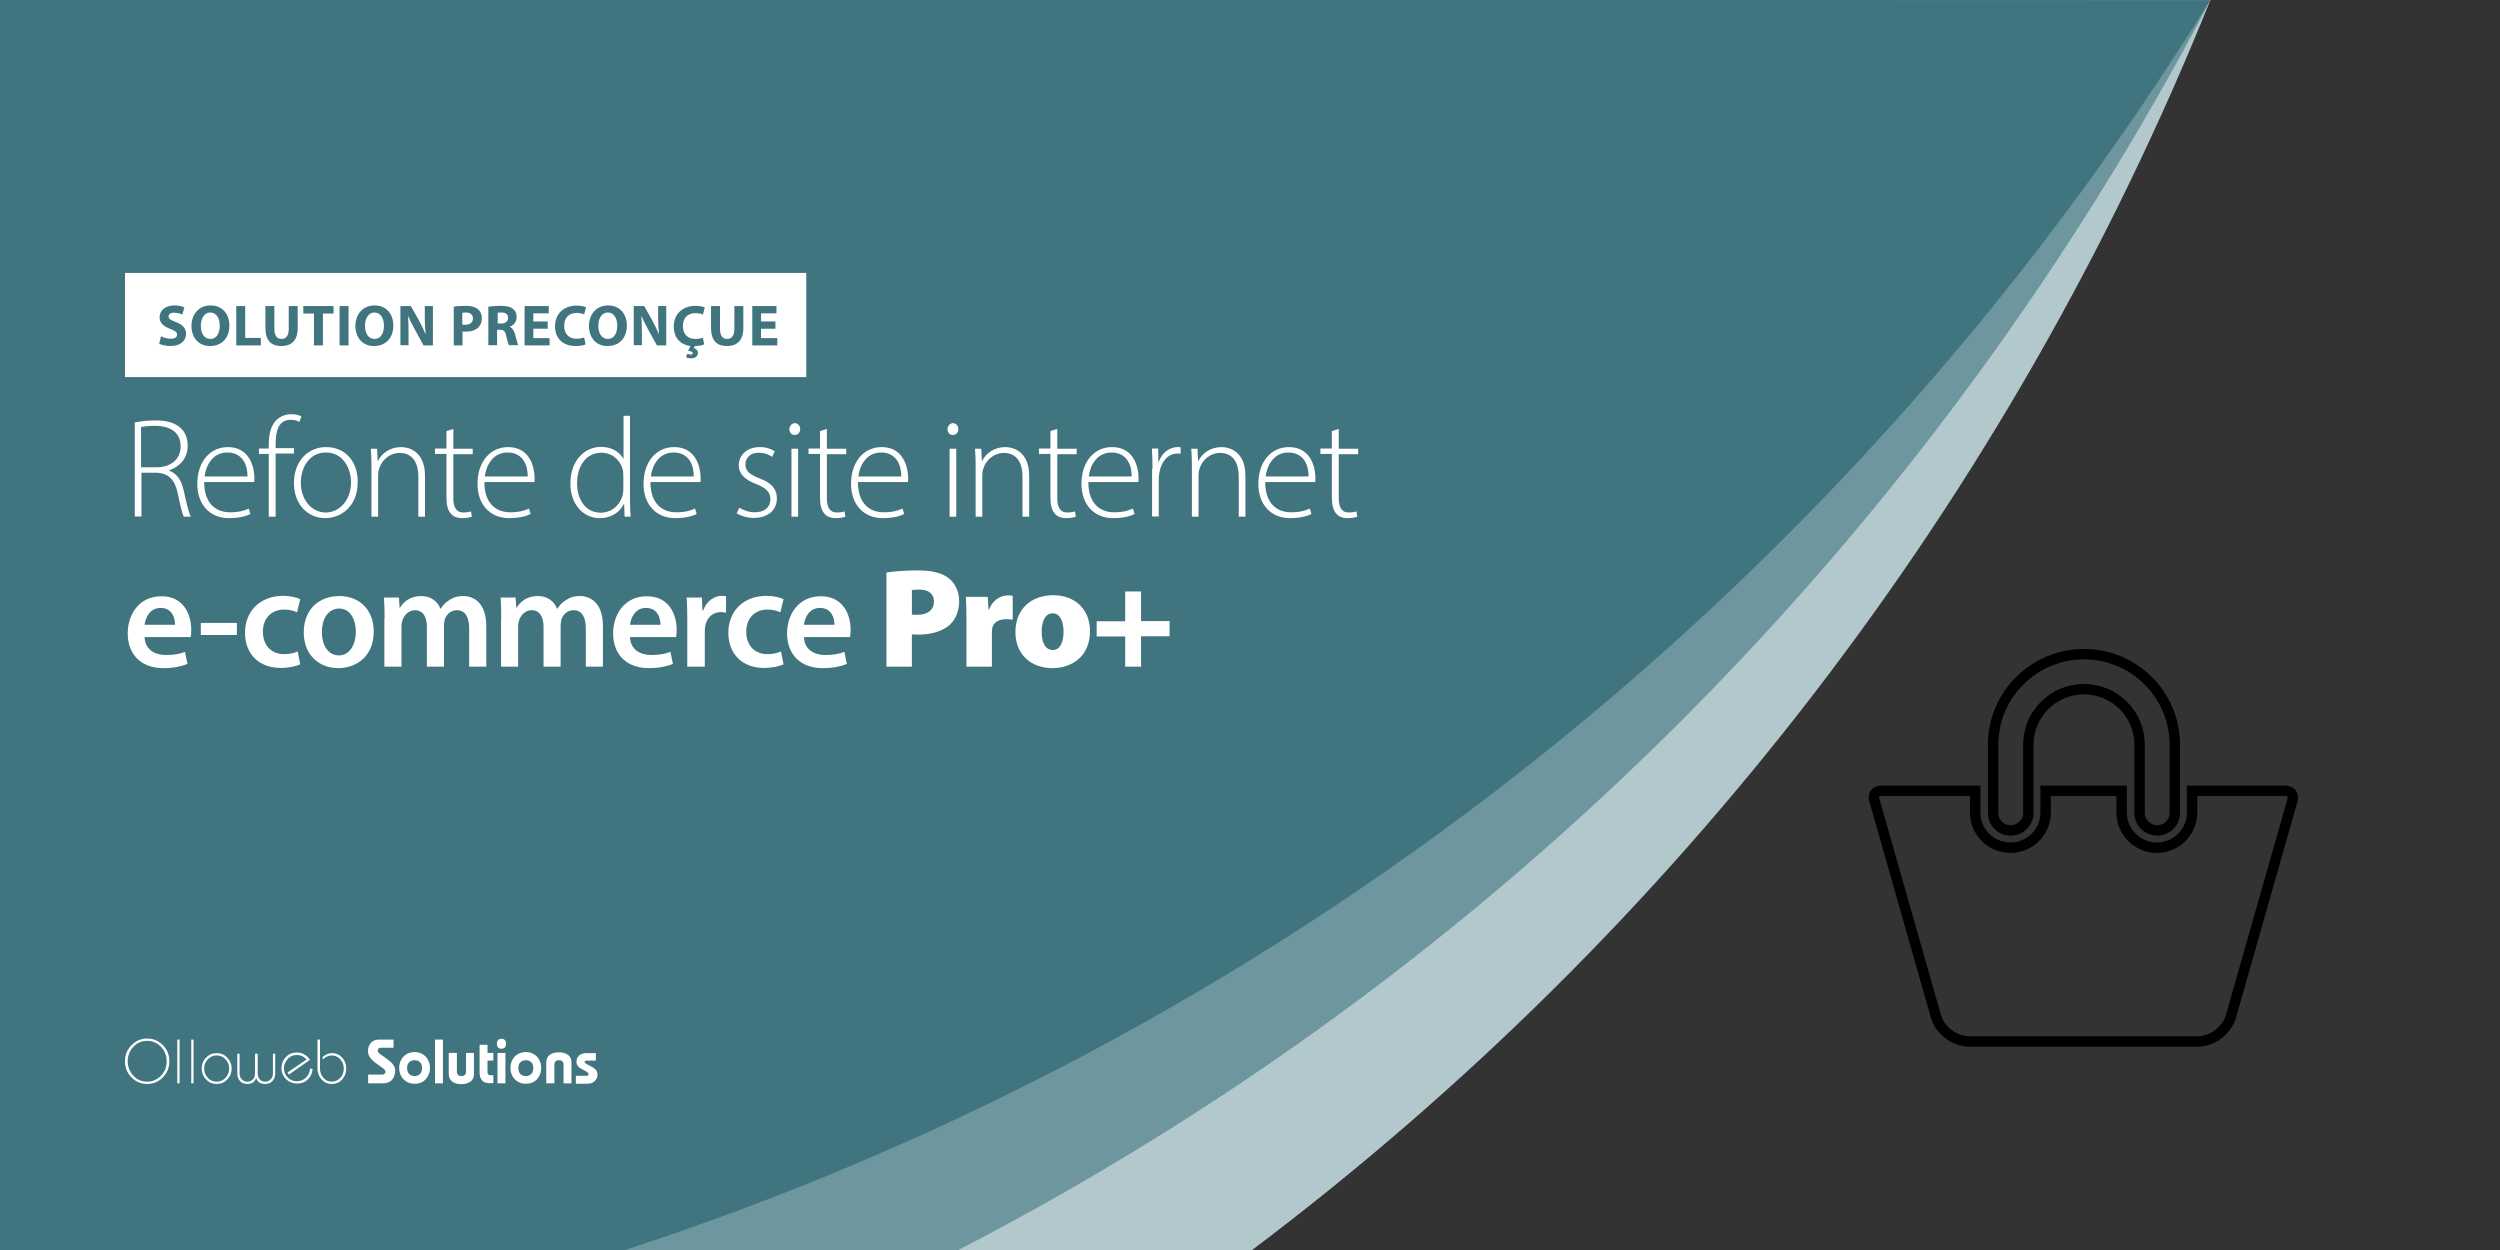 <?xml version="1.0" encoding="utf-8"?>
<!-- Generator: Adobe Illustrator 26.2.1, SVG Export Plug-In . SVG Version: 6.00 Build 0)  -->
<svg version="1.1" xmlns="http://www.w3.org/2000/svg" xmlns:xlink="http://www.w3.org/1999/xlink" x="0px" y="0px" width="1200px"
	 height="600px" viewBox="0 0 1200 600" style="enable-background:new 0 0 1200 600;" xml:space="preserve">
<rect x="0" y="0" width="1200" height="600" fill="#333333" stroke="none"/>
<style type="text/css">
	.st0{fill-rule:evenodd;clip-rule:evenodd;fill:none;stroke:#000000;stroke-width:5;stroke-miterlimit:10;}
	.st1{fill-rule:evenodd;clip-rule:evenodd;fill:#B3C8CC;}
	.st2{fill-rule:evenodd;clip-rule:evenodd;fill:#6E969E;}
	.st3{fill-rule:evenodd;clip-rule:evenodd;fill:#407580;}
	.st4{fill:#FFFFFF;}
	.st5{fill:#407580;}
</style>
<g id="PICTOGRAMME">
	<path class="st0" d="M1100.5,383.7l-29.6,104c-1.8,6.7-8.9,12.2-15.9,12.2H945.1c-7,0-14.1-5.5-15.9-12.2l-29.6-104
		c-0.6-2.3,0.9-4.1,3.2-4.1h45.3v10.5c0,9.3,7.6,16.8,16.9,16.8c9.3,0,16.9-7.5,16.9-16.8v-10.5h36.5v10.5c0,9.3,7.6,16.8,16.9,16.8
		c9.3,0,16.9-7.5,16.9-16.8v-10.5h44.9C1099.6,379.7,1101,381.5,1100.5,383.7z M1035.5,398.6c-4.7,0-8.5-3.8-8.5-8.4v-32.8
		c0-14.7-12-26.6-26.7-26.6c-14.7,0-26.7,11.9-26.7,26.6v32.8c0,4.6-3.8,8.4-8.5,8.4s-8.4-3.8-8.4-8.4v-32.8
		c0-23.9,19.6-43.4,43.6-43.4c24.1,0,43.6,19.5,43.6,43.4v32.8C1043.9,394.8,1040.1,398.6,1035.5,398.6z"/>
</g>
<g id="FOND_FONCE">
	<path class="st1" d="M0,0c11,0,1046,0,1061,0c-96.4,239.6-256.7,446.9-460,600c-11,0-590,0-601,0C0,591,0,26,0,0z"/>
	<path class="st2" d="M1061,0C926.9,256.5,717.2,467.1,460,600c-19,0-449,0-460,0C0,588,0,0,0,0S1049.9,0,1061,0z"/>
	<path class="st3" d="M1060.9,0.1C880.9,291.2,607.3,500,300,600c-20,0-298,0-300,0C0,596,0,0,0,0S1037,0,1060.9,0.1z"/>
</g>
<g id="OLLOWEB">
	<g>
		<path class="st4" d="M70.6,520.3c-3,0-5.5-1.1-7.5-3.2c-2.1-2.1-3.1-4.7-3.1-7.7c0-3,1-5.5,3.1-7.7c2.1-2.1,4.6-3.2,7.5-3.2
			c3,0,5.5,1.1,7.6,3.2s3.1,4.7,3.1,7.7c0,3-1,5.5-3.1,7.7S73.6,520.3,70.6,520.3z M70.6,519.2c2.6,0,4.8-1,6.7-2.9s2.7-4.2,2.7-6.9
			s-0.9-5-2.7-6.9s-4-2.9-6.7-2.9c-2.6,0-4.9,1-6.6,2.9c-1.8,1.9-2.7,4.2-2.7,6.9s0.9,5,2.7,6.9C65.8,518.3,68,519.2,70.6,519.2z"/>
		<path class="st4" d="M86.2,520h-1.1v-21h1.1V520z"/>
		<path class="st4" d="M92.9,520h-1.1v-21h1.1V520z"/>
		<path class="st4" d="M104,505.5c2,0,3.7,0.7,5.1,2.2c1.4,1.5,2.1,3.2,2.1,5.2s-0.7,3.8-2.1,5.2c-1.4,1.5-3.1,2.2-5.1,2.2
			s-3.7-0.7-5.1-2.2c-1.4-1.5-2.1-3.2-2.1-5.2s0.7-3.8,2.1-5.2C100.3,506.2,102,505.5,104,505.5z M104,506.6c-1.7,0-3.1,0.6-4.3,1.9
			c-1.2,1.3-1.7,2.7-1.7,4.4c0,1.7,0.6,3.2,1.7,4.4c1.1,1.3,2.6,1.9,4.3,1.9c1.7,0,3.1-0.6,4.3-1.9c1.1-1.2,1.7-2.7,1.7-4.4
			c0-1.7-0.6-3.2-1.7-4.4C107.1,507.2,105.7,506.6,104,506.6z"/>
		<path class="st4" d="M122.6,505.8h1.1v9.4c0,1.3,0.4,2.3,1.1,3c0.7,0.7,1.5,1,2.5,1s1.8-0.3,2.5-1c0.8-0.7,1.2-1.7,1.2-3v-9.4h1.1
			v9.4c0,1.6-0.5,2.8-1.4,3.8c-0.9,0.9-2.1,1.3-3.5,1.3c-2.2,0-3.6-0.9-4.2-2.8h-0.1c-0.6,1.9-2.1,2.8-4.2,2.8
			c-1.4,0-2.5-0.4-3.4-1.3c-0.9-0.9-1.4-2.2-1.4-3.8v-9.4h1.1v9.4c0,1.3,0.4,2.3,1.2,3c0.7,0.7,1.5,1,2.5,1s1.9-0.3,2.6-1
			c0.8-0.7,1.1-1.7,1.1-3V505.8z"/>
		<path class="st4" d="M138.7,515.8l-0.7-1l9.1-6.2c-1.1-1.4-2.7-2.2-4.6-2.2c-1.8,0-3.3,0.6-4.4,1.9c-1.2,1.3-1.8,2.8-1.8,4.5
			c0,1.7,0.6,3.2,1.8,4.4c1.2,1.2,2.7,1.8,4.4,1.8c1.7,0,3.2-0.6,4.4-1.8c1.2-1.2,1.8-2.6,1.9-4.2h1.2c0,1.9-0.8,3.6-2.1,5
			c-1.4,1.4-3.1,2.1-5.1,2.1c-2.2,0-4-0.7-5.5-2.1c-1.4-1.4-2.2-3.2-2.2-5.3c0-2.1,0.7-3.8,2.1-5.3c1.4-1.5,3.2-2.2,5.3-2.2
			c1.3,0,2.6,0.3,3.7,1c1.1,0.6,1.9,1.5,2.6,2.5L138.7,515.8z"/>
		<path class="st4" d="M152.5,499h1.1v13.9c0,1.7,0.5,3.2,1.6,4.4c1.1,1.3,2.5,1.9,4.1,1.9c1.5,0,2.8-0.6,4-1.8
			c1.2-1.2,1.7-2.7,1.7-4.5c0-1.8-0.6-3.3-1.7-4.5c-1.2-1.2-2.5-1.8-4-1.8c-1.6,0-3.1,0.7-4.4,2v-1.3c1.5-1.2,2.9-1.8,4.4-1.8
			c2,0,3.6,0.7,4.9,2.1c1.3,1.4,2,3.2,2,5.3c0,2.1-0.7,3.9-2,5.3c-1.3,1.4-3,2.1-4.9,2.1c-2,0-3.6-0.7-4.9-2.1c-1.3-1.4-2-3.2-2-5.3
			V499z"/>
		<path class="st4" d="M188.9,499v3.9h-6c-1,0-1.6,0.5-1.6,1.6c0,0.5,0.7,1.2,2.2,2.2c2.1,1.5,3.5,2.5,4,3c1.4,1.3,2.2,2.6,2.2,3.9
			c0,1.7-0.4,3.2-1.2,4.3c-1,1.4-2.6,2.1-4.7,2.1h-7.1v-4.2h6.9c0.4,0,0.7-0.1,1-0.4c0.3-0.3,0.4-0.6,0.4-1.1c0-0.6-0.7-1.3-2.2-2.3
			c-2.1-1.4-3.4-2.4-4-3c-1.4-1.4-2.2-2.9-2.2-4.4c0-1.8,0.6-3.2,1.7-4.3c1-0.9,2.2-1.3,3.5-1.3H188.9z"/>
		<path class="st4" d="M199,505c2.2,0,4,0.8,5.4,2.2c1.3,1.5,2,3.3,2,5.4c0,2.1-0.7,3.9-2,5.4c-1.4,1.5-3.2,2.2-5.4,2.2
			s-4-0.8-5.4-2.2c-1.3-1.5-2-3.3-2-5.4c0-2.1,0.7-3.9,2-5.4C195,505.8,196.8,505,199,505z M199,508.9c-1.1,0-1.9,0.3-2.6,1
			s-1,1.6-1,2.8s0.3,2.1,1,2.8c0.6,0.7,1.5,1,2.6,1s1.9-0.3,2.6-1c0.6-0.7,1-1.6,1-2.8s-0.3-2.1-1-2.8S200.1,508.9,199,508.9z"/>
		<path class="st4" d="M212.6,520h-3.8v-21h3.8V520z"/>
		<path class="st4" d="M215.5,505.4h3.8v8.8c0,1.6,0.7,2.3,2.2,2.3c1.5,0,2.2-0.8,2.2-2.3v-8.8h3.8v10.1c0,1.6-0.5,2.8-1.6,3.6
			c-1.1,0.8-2.6,1.3-4.4,1.3c-1.8,0-3.3-0.4-4.4-1.2c-1.1-0.9-1.7-2.1-1.7-3.6V505.4z"/>
		<path class="st4" d="M234,505.4h2.8v3.7H234v5.4c0,1.1,0.4,1.6,1.3,1.6h1.5v3.8h-2c-3.1,0-4.6-1.8-4.6-5.3v-13.1h3.8V505.4z"/>
		<path class="st4" d="M240.7,498.6c0.7,0,1.2,0.2,1.6,0.6s0.6,1,0.6,1.8s-0.2,1.4-0.6,1.8c-0.4,0.4-1,0.6-1.6,0.6s-1.2-0.2-1.6-0.6
			c-0.4-0.4-0.6-1-0.6-1.8s0.2-1.4,0.6-1.8S240,498.6,240.7,498.6z M242.6,520h-3.8v-14.6h3.8V520z"/>
		<path class="st4" d="M252.4,505c2.2,0,4,0.8,5.4,2.2c1.3,1.5,2,3.3,2,5.4c0,2.1-0.7,3.9-2,5.4c-1.4,1.5-3.2,2.2-5.4,2.2
			s-4-0.8-5.4-2.2c-1.3-1.5-2-3.3-2-5.4c0-2.1,0.7-3.9,2-5.4C248.4,505.8,250.2,505,252.4,505z M252.4,508.9c-1.1,0-1.9,0.3-2.6,1
			s-1,1.6-1,2.8s0.3,2.1,1,2.8c0.6,0.7,1.5,1,2.6,1s1.9-0.3,2.6-1c0.6-0.7,1-1.6,1-2.8s-0.3-2.1-1-2.8S253.5,508.9,252.4,508.9z"/>
		<path class="st4" d="M266,520h-3.8v-10.1c0-1.6,0.6-2.8,1.7-3.6c1.1-0.8,2.5-1.2,4.4-1.2c1.8,0,3.3,0.4,4.4,1.3
			c1.1,0.8,1.6,2,1.6,3.6V520h-3.8v-8.8c0-1.6-0.7-2.3-2.2-2.3c-1.5,0-2.2,0.8-2.2,2.3V520z"/>
		<path class="st4" d="M276.4,520v-3.6h5c0.7,0,1.1-0.3,1.1-0.8c0-0.5-0.5-1-1.5-1.5c-1.6-0.9-2.5-1.4-2.8-1.6
			c-1-0.8-1.5-1.7-1.5-2.7c0-1.5,0.5-2.6,1.4-3.3c0.8-0.6,1.9-1,3.3-1h4.6v3.6h-4.4c-0.6,0-1,0.2-1,0.7c0,0.3,0.5,0.7,1.6,1.3
			c1.5,0.7,2.5,1.3,3,1.7c1.1,0.8,1.6,1.8,1.6,2.9c0,1.4-0.5,2.5-1.4,3.3c-0.9,0.8-2.1,1.2-3.5,1.2H276.4z"/>
	</g>
</g>
<g id="SOLUTION">
	<g>
		<path class="st4" d="M64.6,202.8c2.8-0.6,6.7-1,9.9-1c6,0,9.7,1.3,12.4,3.8c2,1.9,3.2,5,3.2,8.2c0,6.2-3.7,10.1-9,12v0.1
			c3.7,1.2,6,4.6,7.1,9.7c1.6,7.1,2.4,10.5,3.4,12.4h-3.4c-0.7-1.4-1.7-5.4-2.9-11.2c-1.4-6.6-4.2-9.6-10.3-9.9h-7.1v21h-3.2V202.8z
			 M67.8,224.3H75c7.1,0,11.7-3.9,11.7-10c0-7-5.2-9.9-12.4-9.9c-3.1,0-5.4,0.3-6.6,0.6V224.3z"/>
		<path class="st4" d="M98,231.3c0,10.5,5.7,14.6,12.4,14.6c4.8,0,7.2-1,9-1.8l0.8,2.6c-1.2,0.7-4.6,2-10.3,2
			c-9.4,0-15.2-6.8-15.2-16.4c0-10.9,6.3-17.7,14.7-17.7c10.7,0,12.7,10.1,12.7,14.8c0,0.9,0,1.4-0.1,2H98z M118.8,228.7
			c0.1-4.6-1.8-11.5-9.7-11.5c-7.2,0-10.3,6.5-10.9,11.5H118.8z"/>
		<path class="st4" d="M129,248v-30.1h-4.7v-2.6h4.7v-1.8c0-5,1-9.1,3.6-11.8c2-2,4.7-2.9,7.2-2.9c2.1,0,3.9,0.5,4.9,1.1l-1,2.6
			c-0.9-0.5-2.2-1-4.1-1c-6.1,0-7.3,5.6-7.3,11.8v1.8h8.8v2.6h-8.8V248H129z"/>
		<path class="st4" d="M171.7,231.3c0,12.2-8.4,17.4-15.6,17.4c-8.4,0-15-6.6-15-16.8c0-11.2,7.3-17.3,15.4-17.3
			C165.6,214.6,171.7,221.3,171.7,231.3z M144.4,231.7c0,8.2,5.2,14.3,11.9,14.3c6.8,0,12.2-6.1,12.2-14.5c0-6-3.4-14.3-12-14.3
			C148.2,217.2,144.4,224.7,144.4,231.7z"/>
		<path class="st4" d="M178.3,223.2c0-3-0.1-5.2-0.3-7.8h3l0.3,5.9h0.1c1.8-3.7,5.8-6.7,11.2-6.7c3.1,0,11.4,1.6,11.4,13.8V248h-3.2
			v-19.3c0-5.9-2.3-11.3-9-11.3c-4.6,0-8.5,3.3-9.8,7.5c-0.3,0.8-0.5,1.9-0.5,2.9V248h-3.2V223.2z"/>
		<path class="st4" d="M217.6,205.9v9.5h9.3v2.6h-9.3v21.2c0,4.1,1.3,6.8,4.8,6.8c1.7,0,2.9-0.3,3.7-0.5l0.4,2.5
			c-1.1,0.4-2.6,0.7-4.6,0.7c-2.4,0-4.4-0.7-5.6-2.3c-1.5-1.7-2-4.4-2-7.8v-20.7h-5.5v-2.6h5.5v-8.4L217.6,205.9z"/>
		<path class="st4" d="M232.5,231.3c0,10.5,5.7,14.6,12.4,14.6c4.8,0,7.2-1,9-1.8l0.8,2.6c-1.2,0.7-4.6,2-10.3,2
			c-9.4,0-15.2-6.8-15.2-16.4c0-10.9,6.3-17.7,14.7-17.7c10.7,0,12.7,10.1,12.7,14.8c0,0.9,0,1.4-0.1,2H232.5z M253.3,228.7
			c0.1-4.6-1.8-11.5-9.7-11.5c-7.2,0-10.3,6.5-10.9,11.5H253.3z"/>
		<path class="st4" d="M302.4,199.7v40.7c0,2.4,0.1,5.3,0.3,7.6h-2.9l-0.2-6.2h-0.1c-1.7,3.6-5.6,6.9-11.6,6.9
			c-8,0-14.1-6.7-14.1-16.5c-0.1-10.9,6.7-17.7,14.7-17.7c5.6,0,9.2,2.9,10.7,5.7h0.1v-20.6H302.4z M299.2,228.3
			c0-0.9-0.1-2.1-0.3-3c-1.2-4.4-5-8-10.3-8c-7.1,0-11.6,6.2-11.6,14.7c0,7.3,3.7,14.1,11.4,14.1c4.7,0,9-3.1,10.5-8.5
			c0.2-0.9,0.3-1.7,0.3-2.7V228.3z"/>
		<path class="st4" d="M312.2,231.3c0,10.5,5.7,14.6,12.4,14.6c4.8,0,7.2-1,9-1.8l0.8,2.6c-1.2,0.7-4.6,2-10.3,2
			c-9.4,0-15.2-6.8-15.2-16.4c0-10.9,6.3-17.7,14.7-17.7c10.7,0,12.7,10.1,12.7,14.8c0,0.9,0,1.4-0.1,2H312.2z M333,228.7
			c0.1-4.6-1.8-11.5-9.7-11.5c-7.2,0-10.3,6.5-10.9,11.5H333z"/>
		<path class="st4" d="M354.9,243.7c1.8,1.1,4.4,2.2,7.3,2.2c5.2,0,7.6-2.8,7.6-6.2c0-3.6-2.2-5.5-6.9-7.4c-5.4-2-8.3-5-8.3-8.9
			c0-4.7,3.7-8.8,10.1-8.8c3,0,5.5,0.9,7.2,2l-1.3,2.7c-1.1-0.8-3.2-2-6.5-2c-4.1,0-6.3,2.7-6.3,5.6c0,3.4,2.3,4.9,6.7,6.7
			c5.3,2,8.4,4.7,8.4,9.7c0,5.6-4.4,9.3-11,9.3c-3.2,0-6.1-0.9-8.3-2.2L354.9,243.7z"/>
		<path class="st4" d="M384.1,206c0,1.5-1,2.8-2.7,2.8c-1.5,0-2.5-1.3-2.5-2.8c0-1.5,1.2-2.9,2.7-2.9
			C383.1,203.2,384.1,204.5,384.1,206z M379.9,248v-32.6h3.2V248H379.9z"/>
		<path class="st4" d="M396.9,205.9v9.5h9.3v2.6h-9.3v21.2c0,4.1,1.3,6.8,4.8,6.8c1.7,0,2.9-0.3,3.7-0.5l0.4,2.5
			c-1.1,0.4-2.6,0.7-4.6,0.7c-2.4,0-4.4-0.7-5.6-2.3c-1.5-1.7-2-4.4-2-7.8v-20.7h-5.5v-2.6h5.5v-8.4L396.9,205.9z"/>
		<path class="st4" d="M411.8,231.3c0,10.5,5.7,14.6,12.4,14.6c4.8,0,7.2-1,9-1.8l0.8,2.6c-1.2,0.7-4.6,2-10.3,2
			c-9.4,0-15.2-6.8-15.2-16.4c0-10.9,6.3-17.7,14.7-17.7c10.7,0,12.7,10.1,12.7,14.8c0,0.9,0,1.4-0.1,2H411.8z M432.6,228.7
			c0.1-4.6-1.8-11.5-9.7-11.5c-7.2,0-10.3,6.5-10.9,11.5H432.6z"/>
		<path class="st4" d="M460,206c0,1.5-1,2.8-2.7,2.8c-1.5,0-2.5-1.3-2.5-2.8c0-1.5,1.2-2.9,2.7-2.9C459,203.2,460,204.5,460,206z
			 M455.8,248v-32.6h3.2V248H455.8z"/>
		<path class="st4" d="M468.3,223.2c0-3-0.1-5.2-0.3-7.8h3l0.3,5.9h0.1c1.8-3.7,5.8-6.7,11.2-6.7c3.1,0,11.4,1.6,11.4,13.8V248h-3.2
			v-19.3c0-5.9-2.3-11.3-9-11.3c-4.6,0-8.5,3.3-9.8,7.5c-0.3,0.8-0.5,1.9-0.5,2.9V248h-3.2V223.2z"/>
		<path class="st4" d="M507.5,205.9v9.5h9.3v2.6h-9.3v21.2c0,4.1,1.3,6.8,4.8,6.8c1.7,0,2.9-0.3,3.7-0.5l0.4,2.5
			c-1.1,0.4-2.6,0.7-4.6,0.7c-2.4,0-4.4-0.7-5.6-2.3c-1.5-1.7-2-4.4-2-7.8v-20.7h-5.5v-2.6h5.5v-8.4L507.5,205.9z"/>
		<path class="st4" d="M522.4,231.3c0,10.5,5.7,14.6,12.4,14.6c4.8,0,7.2-1,9-1.8l0.8,2.6c-1.2,0.7-4.6,2-10.3,2
			c-9.4,0-15.2-6.8-15.2-16.4c0-10.9,6.3-17.7,14.7-17.7c10.7,0,12.7,10.1,12.7,14.8c0,0.9,0,1.4-0.1,2H522.4z M543.2,228.7
			c0.1-4.6-1.8-11.5-9.7-11.5c-7.2,0-10.3,6.5-10.9,11.5H543.2z"/>
		<path class="st4" d="M553.2,225.1c0-3.3-0.1-6.7-0.3-9.8h3l0.1,6.6h0.1c1.4-4.1,4.8-7.3,9.3-7.3c0.4,0,0.9,0.1,1.3,0.1v3.1
			c-0.5-0.1-1-0.1-1.6-0.1c-4.5,0-7.7,3.9-8.6,9.1c-0.1,1-0.3,2-0.3,3.1v18h-3.2V225.1z"/>
		<path class="st4" d="M572.1,223.2c0-3-0.1-5.2-0.3-7.8h3l0.3,5.9h0.1c1.8-3.7,5.8-6.7,11.2-6.7c3.1,0,11.4,1.6,11.4,13.8V248h-3.2
			v-19.3c0-5.9-2.3-11.3-9-11.3c-4.6,0-8.5,3.3-9.8,7.5c-0.3,0.8-0.5,1.9-0.5,2.9V248h-3.2V223.2z"/>
		<path class="st4" d="M607.3,231.3c0,10.5,5.7,14.6,12.4,14.6c4.8,0,7.2-1,9-1.8l0.8,2.6c-1.2,0.7-4.6,2-10.3,2
			c-9.4,0-15.2-6.8-15.2-16.4c0-10.9,6.3-17.7,14.7-17.7c10.7,0,12.7,10.1,12.7,14.8c0,0.9,0,1.4-0.1,2H607.3z M628.1,228.7
			c0.1-4.6-1.8-11.5-9.7-11.5c-7.2,0-10.3,6.5-10.9,11.5H628.1z"/>
		<path class="st4" d="M642.6,205.9v9.5h9.3v2.6h-9.3v21.2c0,4.1,1.3,6.8,4.8,6.8c1.7,0,2.9-0.3,3.7-0.5l0.4,2.5
			c-1.1,0.4-2.6,0.7-4.6,0.7c-2.4,0-4.4-0.7-5.6-2.3c-1.5-1.7-2-4.4-2-7.8v-20.7h-5.5v-2.6h5.5v-8.4L642.6,205.9z"/>
		<path class="st4" d="M69.4,305.8c0.2,6,4.9,8.6,10.2,8.6c3.9,0,6.7-0.5,9.2-1.5l1.2,5.8c-2.9,1.2-6.8,2-11.6,2
			c-10.7,0-17.1-6.6-17.1-16.7c0-9.2,5.6-17.8,16.2-17.8c10.7,0,14.3,8.8,14.3,16.1c0,1.6-0.1,2.8-0.3,3.5H69.4z M84,299.9
			c0.1-3.1-1.3-8.1-6.9-8.1c-5.2,0-7.3,4.7-7.7,8.1H84z"/>
		<path class="st4" d="M113.7,299v5.8H96.4V299H113.7z"/>
		<path class="st4" d="M144.1,318.9c-1.8,0.8-5.2,1.7-9.4,1.7c-10.3,0-17.1-6.6-17.1-16.9c0-9.9,6.8-17.7,18.4-17.7
			c3.1,0,6.2,0.7,8.1,1.6l-1.5,6.3c-1.4-0.6-3.3-1.3-6.3-1.3c-6.4,0-10.2,4.7-10.1,10.7c0,6.8,4.4,10.7,10.1,10.7
			c2.9,0,5-0.6,6.6-1.3L144.1,318.9z"/>
		<path class="st4" d="M179.4,303.1c0,12.2-8.6,17.6-17,17.6c-9.4,0-16.6-6.5-16.6-17.1c0-10.9,7.1-17.5,17.1-17.5
			C172.8,286.1,179.4,293,179.4,303.1z M154.5,303.4c0,6.4,3.1,11.2,8.2,11.2c4.8,0,8.1-4.7,8.1-11.4c0-5.2-2.3-11.1-8-11.1
			C156.9,292.2,154.5,297.9,154.5,303.4z"/>
		<path class="st4" d="M184.6,296.7c0-3.8-0.1-7-0.3-9.9h7.2l0.3,4.9h0.2c1.6-2.6,4.6-5.6,10.2-5.6c4.4,0,7.8,2.4,9.2,6.1h0.1
			c1.2-1.8,2.5-3.2,4.1-4.1c1.8-1.3,3.9-2,6.7-2c5.5,0,11.1,3.7,11.1,14.3V320h-8.2v-18.3c0-5.5-1.9-8.8-5.9-8.8c-2.9,0-5,2-5.8,4.4
			c-0.2,0.8-0.4,1.8-0.4,2.8V320h-8.2v-19.2c0-4.6-1.8-7.9-5.7-7.9c-3.1,0-5.2,2.4-6,4.8c-0.3,0.8-0.5,1.8-0.5,2.7V320h-8.2V296.7z"
			/>
		<path class="st4" d="M240.6,296.7c0-3.8-0.1-7-0.3-9.9h7.2l0.3,4.9h0.2c1.6-2.6,4.6-5.6,10.2-5.6c4.4,0,7.8,2.4,9.2,6.1h0.1
			c1.2-1.8,2.5-3.2,4.1-4.1c1.8-1.3,3.9-2,6.7-2c5.5,0,11.1,3.7,11.1,14.3V320h-8.2v-18.3c0-5.5-1.9-8.8-5.9-8.8c-2.9,0-5,2-5.8,4.4
			c-0.2,0.8-0.4,1.8-0.4,2.8V320h-8.2v-19.2c0-4.6-1.8-7.9-5.7-7.9c-3.1,0-5.2,2.4-6,4.8c-0.3,0.8-0.5,1.8-0.5,2.7V320h-8.2V296.7z"
			/>
		<path class="st4" d="M302.4,305.8c0.2,6,4.9,8.6,10.2,8.6c3.9,0,6.7-0.5,9.2-1.5l1.2,5.8c-2.9,1.2-6.8,2-11.6,2
			c-10.7,0-17.1-6.6-17.1-16.7c0-9.2,5.6-17.8,16.2-17.8c10.7,0,14.3,8.8,14.3,16.1c0,1.6-0.1,2.8-0.3,3.5H302.4z M317,299.9
			c0.1-3.1-1.3-8.1-6.9-8.1c-5.2,0-7.3,4.7-7.7,8.1H317z"/>
		<path class="st4" d="M329.9,297.5c0-4.5-0.1-7.7-0.3-10.7h7.3l0.3,6.3h0.3c1.6-4.7,5.5-7.1,9-7.1c0.8,0,1.3,0.1,2,0.2v7.9
			c-0.7-0.1-1.4-0.3-2.4-0.3c-4,0-6.7,2.6-7.5,6.3c-0.1,0.7-0.3,1.6-0.3,2.6V320h-8.4V297.5z"/>
		<path class="st4" d="M376.1,318.9c-1.8,0.8-5.2,1.7-9.4,1.7c-10.3,0-17.1-6.6-17.1-16.9c0-9.9,6.8-17.7,18.4-17.7
			c3.1,0,6.2,0.7,8.1,1.6l-1.5,6.3c-1.4-0.6-3.3-1.3-6.3-1.3c-6.4,0-10.2,4.7-10.1,10.7c0,6.8,4.4,10.7,10.1,10.7
			c2.9,0,5-0.6,6.6-1.3L376.1,318.9z"/>
		<path class="st4" d="M385.9,305.8c0.2,6,4.9,8.6,10.2,8.6c3.9,0,6.7-0.5,9.2-1.5l1.2,5.8c-2.9,1.2-6.8,2-11.6,2
			c-10.7,0-17.1-6.6-17.1-16.7c0-9.2,5.6-17.8,16.2-17.8c10.7,0,14.3,8.8,14.3,16.1c0,1.6-0.1,2.8-0.3,3.5H385.9z M400.5,299.9
			c0.1-3.1-1.3-8.1-6.9-8.1c-5.2,0-7.3,4.7-7.7,8.1H400.5z"/>
		<path class="st4" d="M425.5,274.8c3.3-0.5,8.2-1,15.2-1c6.6,0,11.3,1.2,14.5,3.6c3.1,2.3,5.2,6.4,5.2,11.1c0,4.6-1.6,8.7-4.4,11.3
			c-3.7,3.3-9.1,4.8-15.3,4.8c-1.2,0-2.2-0.1-3-0.1V320h-12.2V274.8z M437.7,295c0.7,0.1,1.5,0.1,2.8,0.1c4.8,0,7.8-2.4,7.8-6.4
			c0-3.4-2.3-5.7-6.9-5.7c-1.8,0-3.1,0.1-3.7,0.3V295z"/>
		<path class="st4" d="M463.9,297.8c0-5.3-0.1-8.5-0.3-11.3h10.5l0.4,6.1h0.3c1.8-5.1,6.1-6.8,8.9-6.8c1.1,0,1.6,0,2.4,0.2v11.5
			c-0.9-0.2-1.8-0.3-3.1-0.3c-3.6,0-6.1,1.5-6.7,4.2c-0.1,0.6-0.2,1.3-0.2,2.1V320h-12.2V297.8z"/>
		<path class="st4" d="M523.2,302.9c0,12.2-8.7,17.8-18.1,17.8c-10,0-17.7-6.4-17.7-17.3c0-10.6,7-17.7,18.4-17.7
			C516.3,285.8,523.2,292.8,523.2,302.9z M500,303.2c0,5,1.6,8.8,5.4,8.8c3.3,0,5.1-3.5,5.1-8.8c0-4.6-1.5-8.8-5.2-8.8
			C501.4,294.4,500,298.8,500,303.2z"/>
		<path class="st4" d="M547.7,283.8v14.3h13.7v7.3h-13.7V320h-7.6v-14.5h-13.7v-7.3h13.7v-14.3H547.7z"/>
	</g>
</g>
<g id="PRECONCU_-_copie">
	<rect x="60" y="131" class="st4" width="327" height="50"/>
	<g>
		<path class="st5" d="M77.3,161.4c1.1,0.6,2.9,1.2,4.7,1.2c2,0,3-0.8,3-2c0-1.2-0.9-1.8-3.2-2.7c-3.1-1.1-5.2-2.8-5.2-5.6
			c0-3.2,2.7-5.7,7.1-5.7c2.1,0,3.7,0.4,4.8,1l-1,3.4c-0.8-0.4-2.1-0.9-3.9-0.9c-1.8,0-2.7,0.8-2.7,1.8c0,1.2,1.1,1.7,3.5,2.7
			c3.3,1.2,4.9,3,4.9,5.6c0,3.2-2.4,5.9-7.6,5.9c-2.2,0-4.3-0.6-5.3-1.1L77.3,161.4z"/>
		<path class="st5" d="M110.1,156.2c0,6.2-3.8,9.9-9.3,9.9c-5.6,0-8.9-4.2-8.9-9.6c0-5.7,3.6-9.9,9.2-9.9
			C106.9,146.6,110.1,151,110.1,156.2z M96.4,156.4c0,3.7,1.7,6.3,4.6,6.3c2.9,0,4.5-2.7,4.5-6.4c0-3.4-1.6-6.3-4.6-6.3
			C98.1,150,96.4,152.8,96.4,156.4z"/>
		<path class="st5" d="M113.4,146.9h4.3v15.3h7.5v3.6h-11.8V146.9z"/>
		<path class="st5" d="M131.7,146.9v10.9c0,3.2,1.2,4.9,3.4,4.9c2.2,0,3.5-1.6,3.5-4.9v-10.9h4.3v10.6c0,5.8-2.9,8.6-7.9,8.6
			c-4.8,0-7.6-2.6-7.6-8.7v-10.5H131.7z"/>
		<path class="st5" d="M150.7,150.5h-5.1v-3.6h14.5v3.6H155v15.3h-4.3V150.5z"/>
		<path class="st5" d="M167.3,146.9v18.9H163v-18.9H167.3z"/>
		<path class="st5" d="M188.8,156.2c0,6.2-3.8,9.9-9.3,9.9c-5.6,0-8.9-4.2-8.9-9.6c0-5.7,3.6-9.9,9.2-9.9
			C185.7,146.6,188.8,151,188.8,156.2z M175.2,156.4c0,3.7,1.7,6.3,4.6,6.3c2.9,0,4.5-2.7,4.5-6.4c0-3.4-1.6-6.3-4.6-6.3
			C176.9,150,175.2,152.8,175.2,156.4z"/>
		<path class="st5" d="M192.2,165.8v-18.9h5l3.9,6.9c1.1,2,2.2,4.3,3.1,6.5h0.1c-0.3-2.5-0.4-5-0.4-7.9v-5.5h3.9v18.9h-4.5l-4-7.3
			c-1.1-2-2.4-4.5-3.3-6.7l-0.1,0c0.1,2.5,0.2,5.2,0.2,8.2v5.7H192.2z"/>
		<path class="st5" d="M217.7,147.2c1.3-0.2,3.2-0.4,5.8-0.4c2.6,0,4.5,0.5,5.8,1.5c1.2,1,2,2.5,2,4.4c0,1.8-0.6,3.4-1.7,4.5
			c-1.5,1.4-3.6,2-6.1,2c-0.6,0-1.1,0-1.5-0.1v6.7h-4.2V147.2z M221.9,155.8c0.4,0.1,0.8,0.1,1.4,0.1c2.3,0,3.7-1.1,3.7-3.1
			c0-1.7-1.2-2.8-3.3-2.8c-0.9,0-1.5,0.1-1.8,0.2V155.8z"/>
		<path class="st5" d="M234.5,147.2c1.4-0.2,3.4-0.4,5.7-0.4c2.8,0,4.8,0.4,6.1,1.5c1.1,0.9,1.7,2.2,1.7,3.9c0,2.4-1.7,4.1-3.3,4.6
			v0.1c1.3,0.5,2,1.8,2.5,3.5c0.6,2.1,1.2,4.6,1.5,5.3h-4.4c-0.3-0.5-0.8-2.1-1.3-4.4c-0.5-2.4-1.3-3-3.1-3h-1.3v7.4h-4.2V147.2z
			 M238.8,155.3h1.7c2.1,0,3.4-1.1,3.4-2.7c0-1.7-1.2-2.6-3.1-2.6c-1,0-1.6,0.1-1.9,0.1V155.3z"/>
		<path class="st5" d="M262.9,157.8H256v4.5h7.8v3.5h-12v-18.9h11.6v3.5H256v3.9h6.9V157.8z"/>
		<path class="st5" d="M281.1,165.3c-0.8,0.4-2.5,0.8-4.8,0.8c-6.5,0-9.9-4.1-9.9-9.4c0-6.4,4.6-10,10.3-10c2.2,0,3.9,0.4,4.6,0.8
			l-0.9,3.4c-0.9-0.4-2.1-0.7-3.6-0.7c-3.4,0-6,2-6,6.2c0,3.8,2.2,6.2,6,6.2c1.3,0,2.7-0.3,3.6-0.6L281.1,165.3z"/>
		<path class="st5" d="M300.9,156.2c0,6.2-3.8,9.9-9.3,9.9c-5.6,0-8.9-4.2-8.9-9.6c0-5.7,3.6-9.9,9.2-9.9
			C297.7,146.6,300.9,151,300.9,156.2z M287.2,156.4c0,3.7,1.7,6.3,4.6,6.3c2.9,0,4.5-2.7,4.5-6.4c0-3.4-1.6-6.3-4.6-6.3
			C288.9,150,287.2,152.8,287.2,156.4z"/>
		<path class="st5" d="M304.2,165.8v-18.9h5l3.9,6.9c1.1,2,2.2,4.3,3.1,6.5h0.1c-0.3-2.5-0.4-5-0.4-7.9v-5.5h3.9v18.9h-4.5l-4-7.3
			c-1.1-2-2.4-4.5-3.3-6.7l-0.1,0c0.1,2.5,0.2,5.2,0.2,8.2v5.7H304.2z"/>
		<path class="st5" d="M338,165.3c-0.8,0.4-2.4,0.8-4.5,0.8l-0.5,1c1.1,0.3,2,1,2,2.3c0,1.9-1.7,2.6-3.3,2.6c-0.8,0-1.8-0.2-2.4-0.5
			l0.6-1.7c0.4,0.2,1.1,0.4,1.6,0.4c0.6,0,1-0.2,1-0.7c0-0.6-0.6-0.9-2.2-1.1l1.1-2.3c-5.3-0.7-8-4.5-8-9.3c0-6.4,4.6-10,10.3-10
			c2.2,0,3.9,0.4,4.6,0.8l-0.9,3.4c-0.9-0.4-2.1-0.7-3.6-0.7c-3.4,0-6,2-6,6.2c0,3.8,2.2,6.2,6,6.2c1.3,0,2.7-0.3,3.6-0.6L338,165.3
			z"/>
		<path class="st5" d="M345.6,146.9v10.9c0,3.2,1.2,4.9,3.4,4.9c2.2,0,3.5-1.6,3.5-4.9v-10.9h4.3v10.6c0,5.8-2.9,8.6-7.9,8.6
			c-4.8,0-7.6-2.6-7.6-8.7v-10.5H345.6z"/>
		<path class="st5" d="M372.2,157.8h-6.9v4.5h7.8v3.5h-12v-18.9h11.6v3.5h-7.4v3.9h6.9V157.8z"/>
	</g>
</g>
</svg>
